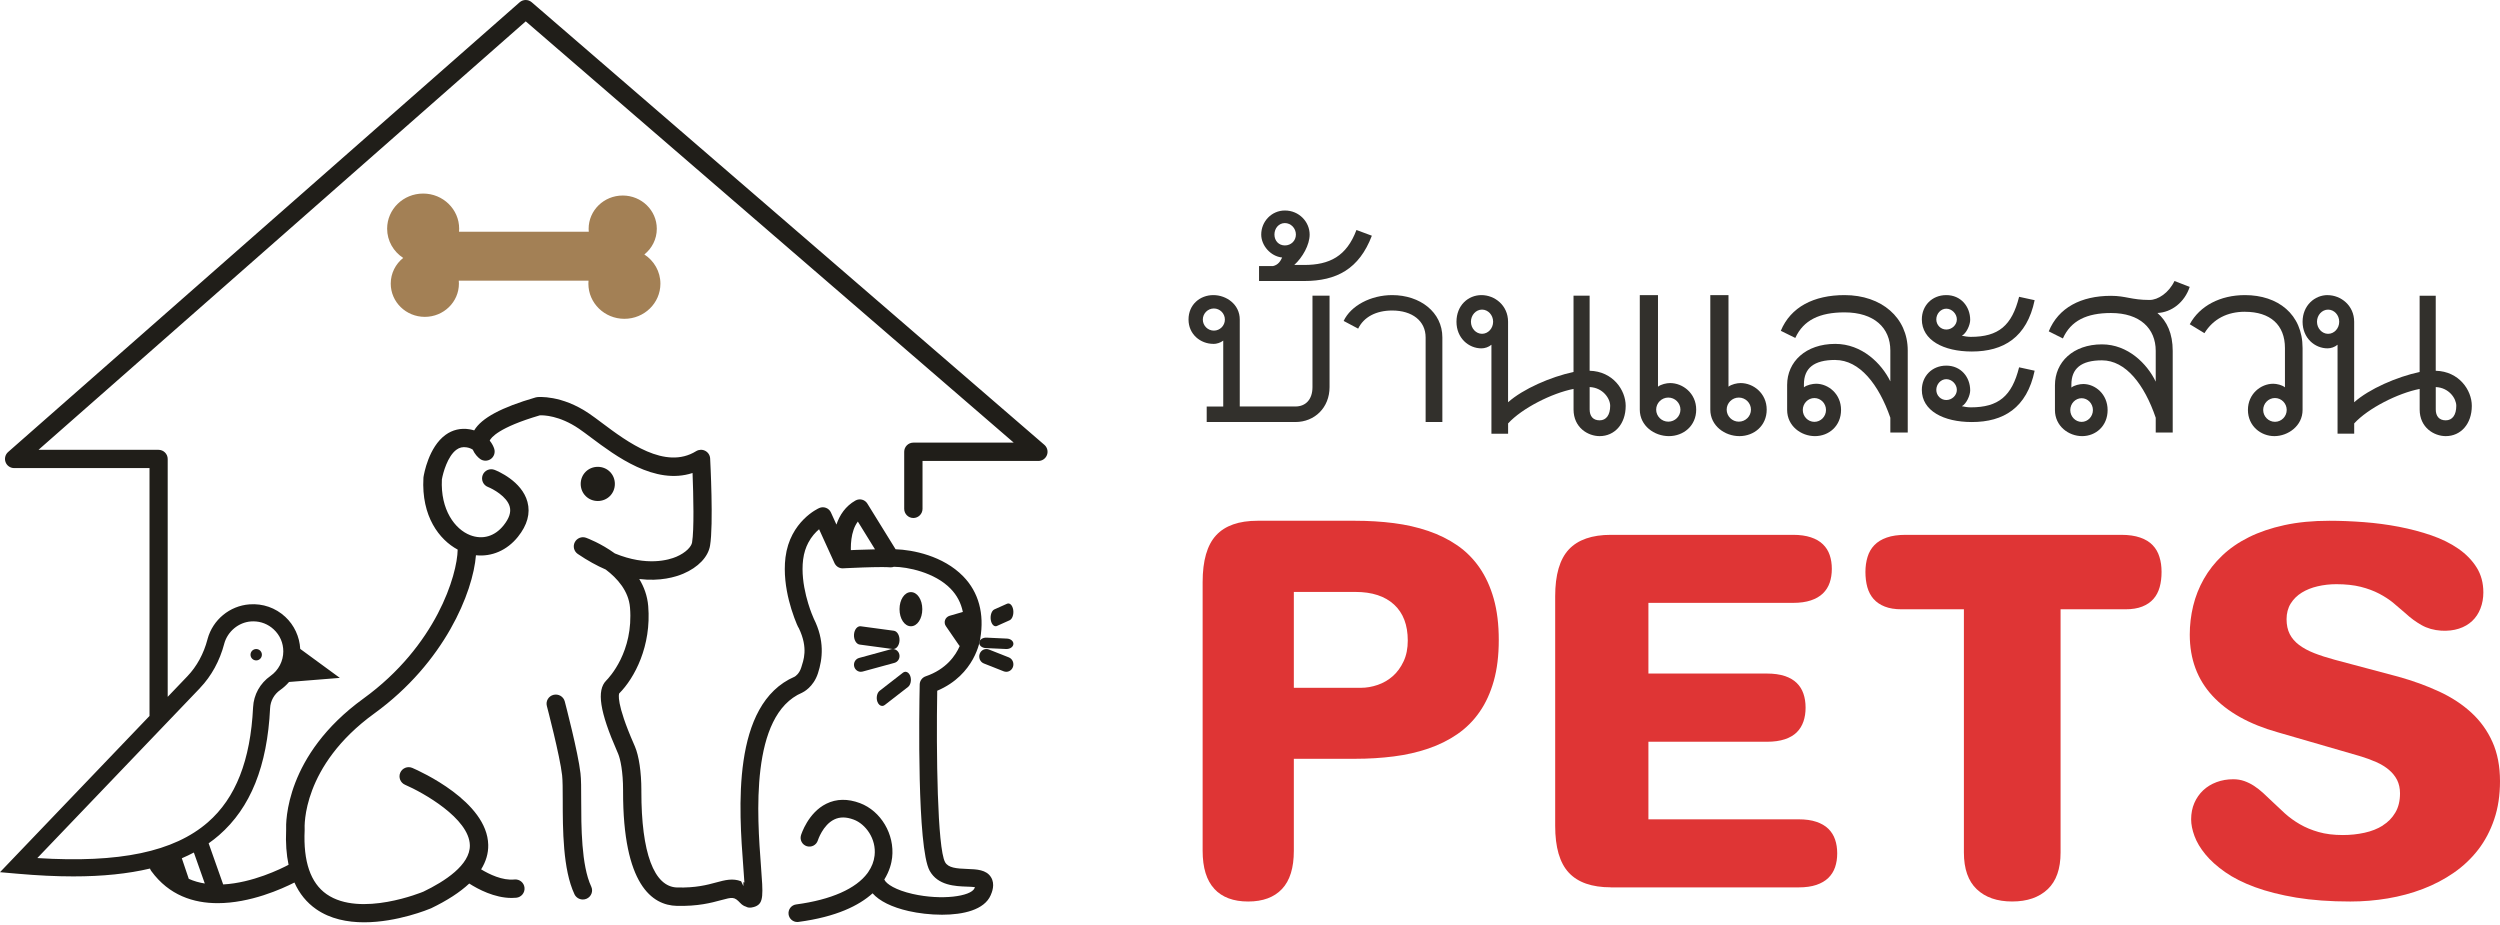 <svg width="200" height="74" viewBox="0 0 200 74" fill="none" xmlns="http://www.w3.org/2000/svg">
<path d="M49.952 25.505C51.542 25.505 52.833 24.248 52.833 22.695C52.833 21.719 52.322 20.859 51.548 20.357C52.157 19.87 52.544 19.13 52.544 18.302C52.544 16.832 51.324 15.642 49.818 15.642C48.311 15.642 47.091 16.832 47.091 18.302C47.091 18.381 47.095 18.459 47.102 18.538H36.721C36.728 18.459 36.733 18.377 36.733 18.296C36.733 16.745 35.444 15.485 33.852 15.485C32.259 15.485 30.971 16.742 30.971 18.296C30.971 19.272 31.481 20.13 32.255 20.634C31.646 21.121 31.259 21.861 31.259 22.689C31.259 24.158 32.479 25.349 33.986 25.349C35.492 25.349 36.713 24.158 36.713 22.689C36.713 22.609 36.708 22.532 36.702 22.453H47.082C47.075 22.532 47.071 22.614 47.071 22.695C47.071 24.246 48.359 25.505 49.952 25.505Z" fill="#A38055"/>
<path d="M46.496 64.008C46.496 63.088 46.496 62.36 46.438 61.86C46.249 60.188 45.223 56.276 45.18 56.11C45.077 55.721 44.673 55.488 44.278 55.588C43.883 55.69 43.645 56.088 43.748 56.477C43.759 56.517 44.792 60.454 44.969 62.022C45.017 62.442 45.017 63.17 45.019 64.01C45.021 66.352 45.026 69.559 45.957 71.539C46.083 71.804 46.35 71.961 46.629 71.961C46.732 71.961 46.84 71.939 46.939 71.893C47.309 71.722 47.471 71.289 47.298 70.924C46.501 69.234 46.498 66.089 46.496 64.006V64.008Z" fill="#201E19"/>
<path d="M47.823 40.08C48.588 40.08 49.189 39.48 49.189 38.714C49.189 37.947 48.588 37.347 47.823 37.347C47.058 37.347 46.456 37.947 46.456 38.714C46.456 39.48 47.058 40.08 47.823 40.08Z" fill="#201E19"/>
<path d="M0 69.775L1.426 69.9C3.014 70.04 4.494 70.112 5.866 70.112C8.205 70.112 10.235 69.902 11.999 69.484C12.024 69.555 12.057 69.624 12.104 69.686C13.527 71.634 15.49 72.253 17.413 72.253C20.022 72.253 22.555 71.111 23.555 70.601C23.954 71.491 24.533 72.206 25.293 72.733C26.42 73.519 27.792 73.784 29.131 73.784C31.789 73.784 34.306 72.74 34.485 72.664C35.775 72.043 36.793 71.38 37.539 70.683C38.25 71.138 39.564 71.836 40.928 71.836C41.052 71.836 41.179 71.83 41.304 71.819C41.707 71.779 42.001 71.418 41.961 71.015C41.921 70.612 41.562 70.319 41.157 70.359C40.19 70.459 39.13 69.936 38.49 69.548C38.88 68.918 39.074 68.264 39.058 67.588C38.987 64.12 33.6 61.698 32.985 61.433C32.613 61.273 32.181 61.444 32.021 61.816C31.86 62.188 32.032 62.62 32.402 62.78C33.83 63.396 37.544 65.471 37.588 67.621C37.619 69.195 35.57 70.517 33.874 71.331C33.825 71.353 28.835 73.421 26.128 71.534C24.845 70.639 24.255 68.918 24.372 66.419C24.372 66.392 24.372 66.363 24.372 66.337C24.361 66.132 24.141 61.282 29.944 57.078C35.574 52.996 37.844 47.371 38.076 44.42C39.335 44.553 40.562 44.032 41.433 42.946C42.186 42.007 42.443 41.068 42.197 40.153C41.75 38.484 39.789 37.676 39.566 37.589C39.188 37.442 38.762 37.629 38.615 38.005C38.468 38.384 38.655 38.809 39.032 38.956C39.415 39.105 40.558 39.715 40.778 40.534C40.899 40.979 40.736 41.468 40.286 42.032C39.584 42.908 38.611 43.196 37.619 42.815C36.398 42.348 35.227 40.787 35.351 38.352C35.44 37.834 35.804 36.492 36.521 35.973C36.764 35.797 37.02 35.739 37.33 35.788C37.541 35.822 37.702 35.893 37.82 35.971C37.974 36.323 38.225 36.585 38.412 36.719C38.666 36.901 39.009 36.901 39.266 36.719C39.52 36.536 39.631 36.214 39.542 35.913C39.486 35.728 39.37 35.486 39.176 35.248C39.281 35.018 39.878 34.199 43.189 33.227C43.465 33.213 44.746 33.229 46.315 34.297C46.597 34.491 46.936 34.742 47.295 35.012C49.253 36.478 52.388 38.829 55.404 37.84C55.473 39.623 55.538 42.39 55.364 43.407C55.31 43.719 54.892 44.206 54.099 44.544C53.531 44.785 51.764 45.335 49.188 44.275C48.057 43.456 46.978 43.055 46.887 43.022C46.542 42.895 46.152 43.049 45.983 43.378C45.813 43.708 45.918 44.11 46.223 44.317C47.01 44.852 47.756 45.259 48.46 45.564C49.385 46.263 50.291 47.275 50.4 48.602C50.694 52.139 48.727 54.213 48.502 54.44C47.714 55.228 47.974 56.928 49.378 60.129L49.447 60.289C49.632 60.719 49.846 61.74 49.846 63.209V63.307C49.834 70.79 52.176 72.42 54.139 72.469C55.841 72.511 56.908 72.224 57.688 72.012C58.601 71.765 58.741 71.727 59.218 72.237C59.374 72.404 59.532 72.489 59.677 72.531C59.938 72.698 60.334 72.56 60.45 72.511C61.101 72.235 61.052 71.598 60.876 69.268C60.582 65.353 59.967 57.207 64.173 55.413C64.264 55.37 65.073 54.97 65.434 53.868C65.815 52.702 65.975 51.233 65.106 49.499C65.051 49.374 64.85 48.918 64.656 48.275C64.427 47.525 64.204 46.521 64.204 45.526C64.204 45.27 64.217 45.016 64.249 44.767C64.318 44.222 64.471 43.781 64.663 43.416C64.919 42.929 65.244 42.579 65.527 42.339L66.762 45.052C66.773 45.076 66.786 45.096 66.799 45.119C66.804 45.128 66.808 45.134 66.813 45.143C66.835 45.177 66.86 45.21 66.889 45.239C66.897 45.248 66.906 45.257 66.915 45.266C66.935 45.286 66.958 45.303 66.98 45.321C66.991 45.33 67.004 45.339 67.016 45.348C67.04 45.364 67.065 45.377 67.089 45.39C67.1 45.397 67.111 45.404 67.125 45.408C67.16 45.424 67.198 45.437 67.238 45.446C67.249 45.448 67.261 45.45 67.269 45.453C67.301 45.459 67.332 45.464 67.363 45.466C67.376 45.466 67.392 45.466 67.405 45.466C67.419 45.466 67.432 45.466 67.443 45.466C67.443 45.466 67.561 45.459 67.757 45.45C68.348 45.421 69.651 45.366 70.533 45.366C70.825 45.366 71.075 45.372 71.204 45.386C71.311 45.395 71.415 45.379 71.514 45.343C72.585 45.352 74.764 45.78 76.045 47.093C76.553 47.614 76.88 48.235 77.028 48.956L75.967 49.263C75.8 49.312 75.666 49.439 75.606 49.601C75.548 49.766 75.57 49.949 75.671 50.091L76.711 51.605C76.731 51.633 76.753 51.658 76.778 51.682C76.45 52.437 75.704 53.541 74.053 54.106C73.773 54.202 73.583 54.462 73.576 54.758C73.532 56.924 73.36 67.819 74.37 69.655C75.027 70.848 76.424 70.897 77.348 70.93C77.544 70.937 77.812 70.946 77.994 70.971C77.985 70.997 77.972 71.026 77.959 71.062C77.676 71.71 75.337 72.043 73.006 71.514C71.672 71.209 70.894 70.724 70.745 70.361C71.171 69.675 71.322 69.039 71.371 68.607C71.583 66.751 70.475 64.879 68.796 64.249C67.82 63.884 66.915 63.899 66.107 64.298C64.645 65.017 64.102 66.746 64.079 66.82C63.966 67.191 64.175 67.583 64.545 67.697C64.917 67.812 65.311 67.603 65.427 67.234C65.432 67.22 65.821 66.005 66.735 65.56C67.185 65.34 67.697 65.344 68.299 65.569C69.239 65.92 70.121 67.093 69.967 68.447C69.914 68.914 69.742 69.35 69.468 69.749C69.444 69.78 69.422 69.813 69.402 69.847C68.479 71.095 66.494 71.981 63.692 72.355C63.306 72.406 63.034 72.76 63.086 73.147C63.132 73.501 63.435 73.76 63.785 73.76C63.816 73.76 63.848 73.759 63.879 73.753C66.913 73.35 68.724 72.442 69.807 71.465C70.355 72.084 71.342 72.578 72.694 72.885C73.454 73.058 74.412 73.178 75.363 73.178C77.063 73.178 78.743 72.791 79.253 71.621C79.349 71.402 79.636 70.739 79.275 70.169C78.897 69.571 78.135 69.544 77.397 69.517C76.506 69.486 75.858 69.428 75.606 68.972C74.987 67.846 74.893 60.165 74.978 55.259C78.012 53.973 78.406 51.197 78.418 51.102C78.763 49.1 78.291 47.373 77.056 46.107C75.441 44.453 73.004 43.984 71.647 43.941L69.388 40.287C69.188 39.962 68.769 39.855 68.437 40.042C68.04 40.264 67.72 40.56 67.475 40.883C67.216 41.226 67.038 41.598 66.915 41.967L66.474 40.997C66.314 40.645 65.897 40.485 65.543 40.641C65.49 40.665 64.921 40.919 64.302 41.538C63.992 41.847 63.672 42.248 63.404 42.755C63.137 43.262 62.928 43.874 62.838 44.589C62.798 44.903 62.783 45.217 62.783 45.524C62.783 46.743 63.048 47.883 63.308 48.727C63.471 49.256 63.636 49.67 63.736 49.908H63.732C63.747 49.937 63.758 49.964 63.772 49.989C63.81 50.078 63.836 50.133 63.839 50.14C63.859 50.182 63.881 50.22 63.908 50.256C64.683 51.876 64.266 52.849 64.104 53.387C63.95 53.897 63.629 54.102 63.574 54.133C58.483 56.332 59.122 64.812 59.465 69.37C59.497 69.782 59.53 70.221 59.552 70.599C59.526 70.588 59.499 70.581 59.47 70.572V70.886L59.292 70.505C58.623 70.238 57.995 70.407 57.302 70.594C56.572 70.793 55.66 71.037 54.172 70.999C52.319 70.953 51.303 68.222 51.309 63.307V63.207C51.309 61.774 51.115 60.465 50.79 59.711L50.717 59.541C49.253 56.205 49.52 55.52 49.534 55.477C50.772 54.24 52.123 51.667 51.857 48.482C51.788 47.665 51.521 46.946 51.14 46.321C52.82 46.525 54.041 46.16 54.664 45.895C55.852 45.39 56.652 44.553 56.803 43.654C57.088 41.974 56.823 36.895 56.812 36.679C56.799 36.418 56.649 36.187 56.418 36.067C56.188 35.946 55.912 35.958 55.691 36.093C53.221 37.625 50.18 35.348 48.166 33.839C47.794 33.56 47.442 33.296 47.132 33.086C44.915 31.577 43.046 31.762 42.968 31.771C42.926 31.775 42.884 31.784 42.843 31.796C40.114 32.59 38.524 33.44 37.936 34.431C37.815 34.395 37.688 34.364 37.552 34.342C36.862 34.23 36.2 34.384 35.643 34.789C34.289 35.773 33.919 37.921 33.881 38.161C33.877 38.185 33.874 38.208 33.874 38.232C33.698 41.319 35.153 43.184 36.614 43.968C36.583 45.987 34.912 51.656 29.067 55.891C22.813 60.425 22.864 65.787 22.891 66.388C22.844 67.425 22.911 68.358 23.085 69.183C22.481 69.504 20.204 70.628 17.854 70.755L16.691 67.465C16.981 67.26 17.259 67.047 17.522 66.817C20.046 64.618 21.383 61.291 21.608 56.65C21.637 56.069 21.931 55.54 22.419 55.199C22.682 55.014 22.918 54.798 23.123 54.558L27.186 54.231L24.018 51.912C23.965 50.939 23.539 50.011 22.82 49.345C22.04 48.624 21.024 48.268 19.961 48.348C18.375 48.466 17.027 49.579 16.606 51.117L16.597 51.155C16.297 52.297 15.744 53.312 15 54.091L13.416 55.747V36.719C13.416 36.314 13.086 35.986 12.683 35.986H3.079L42.059 1.708L81.098 35.41H73.069C72.663 35.41 72.336 35.739 72.336 36.142V40.707C72.336 41.112 72.665 41.44 73.069 41.44C73.472 41.44 73.802 41.11 73.802 40.707V36.877H83.069C83.377 36.877 83.651 36.685 83.758 36.398C83.865 36.111 83.782 35.788 83.551 35.588L42.536 0.179C42.258 -0.061 41.846 -0.059 41.571 0.183L0.648 36.162C0.419 36.365 0.339 36.685 0.446 36.972C0.553 37.26 0.827 37.447 1.132 37.447H11.961V57.276L0 69.775ZM68.288 42.374C68.372 42.136 68.484 41.918 68.622 41.733C68.622 41.731 68.626 41.729 68.629 41.727L70.001 43.948C69.502 43.957 68.963 43.975 68.501 43.992C68.346 43.999 68.201 44.006 68.069 44.01C68.069 43.957 68.067 43.901 68.067 43.846C68.067 43.407 68.118 42.853 68.288 42.377V42.374ZM14.548 68.66C14.88 68.518 15.2 68.364 15.508 68.202L16.384 70.681C15.942 70.61 15.512 70.492 15.102 70.307L14.546 68.662L14.548 68.66ZM16.005 55.034C16.912 54.086 17.58 52.864 17.939 51.5V51.493C18.208 50.514 19.084 49.788 20.075 49.715C20.137 49.71 20.2 49.708 20.262 49.708C20.873 49.708 21.445 49.931 21.895 50.349C22.392 50.81 22.664 51.433 22.664 52.11C22.664 52.889 22.281 53.623 21.641 54.073C20.803 54.66 20.296 55.575 20.247 56.584C20.039 60.832 18.859 63.842 16.631 65.782C13.922 68.142 9.564 69.061 2.985 68.645L16.005 55.039V55.034Z" fill="#201E19"/>
<path d="M20.496 52.833C20.747 52.833 20.951 52.629 20.951 52.377C20.951 52.125 20.747 51.922 20.496 51.922C20.245 51.922 20.041 52.127 20.041 52.377C20.041 52.628 20.245 52.833 20.496 52.833Z" fill="#201E19"/>
<path d="M73.784 48.735C73.784 47.969 73.384 47.369 72.873 47.369C72.361 47.369 71.962 47.969 71.962 48.735C71.962 49.501 72.363 50.101 72.873 50.101C73.382 50.101 73.784 49.501 73.784 48.735Z" fill="#201E19"/>
<path d="M71.945 52.34C71.867 52.038 71.565 51.861 71.271 51.941L68.727 52.636C68.432 52.717 68.258 53.025 68.337 53.326C68.402 53.578 68.625 53.744 68.868 53.744C68.914 53.744 68.963 53.737 69.009 53.725L71.554 53.03C71.848 52.949 72.022 52.641 71.943 52.34H71.945Z" fill="#201E19"/>
<path d="M70.576 56.476C70.643 56.476 70.713 56.452 70.777 56.403L72.64 54.958C72.852 54.793 72.934 54.405 72.823 54.088C72.711 53.774 72.448 53.652 72.235 53.817L70.373 55.262C70.16 55.427 70.078 55.815 70.189 56.132C70.268 56.351 70.418 56.476 70.576 56.476Z" fill="#201E19"/>
<path d="M68.865 50.103C68.586 50.066 68.346 50.363 68.32 50.768C68.295 51.173 68.498 51.529 68.774 51.566L71.415 51.922H71.462C71.717 51.922 71.937 51.637 71.96 51.257C71.985 50.852 71.783 50.496 71.506 50.459L68.865 50.103Z" fill="#201E19"/>
<path d="M79.652 50.099C79.686 50.099 79.722 50.093 79.756 50.076L80.77 49.621C80.986 49.524 81.113 49.15 81.057 48.785C80.999 48.42 80.78 48.204 80.563 48.299L79.549 48.753C79.333 48.851 79.206 49.225 79.262 49.59C79.309 49.895 79.472 50.099 79.652 50.099Z" fill="#201E19"/>
<path d="M78.376 52.307C78.265 52.617 78.412 52.962 78.708 53.077L80.298 53.706C80.366 53.731 80.433 53.744 80.501 53.744C80.732 53.744 80.948 53.598 81.035 53.359C81.145 53.05 80.999 52.705 80.703 52.589L79.112 51.96C78.819 51.845 78.486 51.998 78.376 52.307Z" fill="#201E19"/>
<path d="M78.854 51.846L80.487 51.921H80.522C80.811 51.921 81.052 51.75 81.071 51.529C81.089 51.298 80.858 51.099 80.554 51.087L78.921 51.011C78.615 50.998 78.356 51.173 78.34 51.404C78.321 51.634 78.553 51.833 78.856 51.847L78.854 51.846Z" fill="#201E19"/>
<path d="M128.874 70.991H143.891C144.444 70.991 144.916 70.924 145.306 70.793C145.697 70.662 146.017 70.475 146.264 70.236C146.51 69.996 146.692 69.709 146.806 69.377C146.92 69.043 146.977 68.676 146.977 68.27C146.977 67.863 146.92 67.496 146.806 67.162C146.692 66.827 146.51 66.541 146.264 66.3C146.017 66.059 145.697 65.875 145.306 65.744C144.916 65.612 144.444 65.546 143.891 65.546H131.873V59.34H141.361C141.914 59.34 142.386 59.273 142.782 59.142C143.178 59.011 143.495 58.824 143.739 58.586C143.983 58.345 144.159 58.056 144.276 57.719C144.393 57.381 144.447 57.01 144.447 56.605C144.447 56.201 144.39 55.832 144.276 55.498C144.162 55.163 143.983 54.877 143.739 54.639C143.495 54.398 143.178 54.213 142.782 54.082C142.386 53.951 141.911 53.884 141.361 53.884H131.873V48.23H143.446C143.999 48.23 144.471 48.163 144.867 48.032C145.263 47.901 145.583 47.713 145.832 47.475C146.079 47.234 146.261 46.948 146.375 46.616C146.489 46.282 146.546 45.915 146.546 45.508C146.546 45.102 146.489 44.735 146.375 44.401C146.261 44.066 146.079 43.78 145.832 43.542C145.586 43.301 145.263 43.116 144.867 42.985C144.471 42.854 143.997 42.787 143.446 42.787H128.871C127.356 42.787 126.236 43.178 125.506 43.956C124.777 44.738 124.414 45.987 124.414 47.705V66.065C124.414 67.785 124.777 69.035 125.506 69.816C126.236 70.598 127.356 70.986 128.871 70.986L128.874 70.991Z" fill="#DF3535"/>
<path d="M158.142 71.139C158.827 71.792 159.771 72.119 160.974 72.119C162.176 72.119 163.123 71.792 163.813 71.139C164.504 70.487 164.846 69.507 164.846 68.203V48.743H170.038C170.567 48.743 171.013 48.671 171.38 48.525C171.748 48.379 172.045 48.178 172.274 47.917C172.505 47.656 172.669 47.342 172.772 46.976C172.875 46.61 172.925 46.203 172.925 45.757C172.925 45.311 172.87 44.92 172.755 44.554C172.644 44.188 172.463 43.871 172.212 43.613C171.962 43.351 171.631 43.148 171.216 43.005C170.801 42.861 170.294 42.787 169.699 42.787H152.463C151.856 42.787 151.35 42.859 150.938 43.005C150.526 43.15 150.197 43.351 149.947 43.613C149.696 43.874 149.515 44.188 149.404 44.554C149.292 44.923 149.234 45.322 149.234 45.757C149.234 46.191 149.284 46.607 149.387 46.976C149.49 47.342 149.657 47.658 149.885 47.917C150.116 48.178 150.414 48.382 150.782 48.525C151.149 48.671 151.595 48.743 152.124 48.743H157.112V68.203C157.112 69.507 157.455 70.487 158.14 71.139H158.142Z" fill="#DF3535"/>
<path d="M190.62 66.045C190.2 66.308 189.715 66.499 189.161 66.62C188.607 66.742 188.031 66.803 187.431 66.803C186.693 66.803 186.046 66.723 185.486 66.562C184.927 66.402 184.427 66.194 183.981 65.934C183.538 65.677 183.135 65.386 182.777 65.06C182.419 64.733 182.073 64.41 181.743 64.091C181.505 63.859 181.269 63.638 181.039 63.427C180.809 63.22 180.573 63.035 180.329 62.874C180.085 62.714 179.826 62.586 179.551 62.487C179.276 62.39 178.98 62.34 178.662 62.34C178.182 62.34 177.736 62.417 177.322 62.572C176.907 62.727 176.552 62.946 176.251 63.228C175.953 63.511 175.717 63.848 175.547 64.241C175.377 64.634 175.291 65.071 175.291 65.547C175.291 65.956 175.382 66.402 175.561 66.889C175.74 67.376 176.03 67.86 176.43 68.347C176.828 68.834 177.353 69.304 178.001 69.761C178.648 70.217 179.446 70.621 180.394 70.97C181.343 71.319 182.445 71.598 183.703 71.808C184.961 72.016 186.401 72.121 188.028 72.121C189.044 72.121 190.044 72.038 191.029 71.872C192.012 71.706 192.946 71.454 193.835 71.114C194.724 70.773 195.545 70.345 196.297 69.824C197.05 69.304 197.7 68.69 198.251 67.979C198.799 67.271 199.228 66.457 199.537 65.544C199.847 64.631 200 63.616 200 62.498C200 61.303 199.798 60.254 199.395 59.355C198.992 58.455 198.43 57.675 197.711 57.014C196.993 56.353 196.138 55.791 195.144 55.329C194.15 54.867 193.063 54.471 191.876 54.139L186.787 52.783C186.168 52.617 185.62 52.44 185.14 52.252C184.66 52.064 184.257 51.843 183.927 51.596C183.598 51.347 183.348 51.06 183.18 50.728C183.01 50.398 182.925 49.997 182.925 49.532C182.925 49.068 183.035 48.641 183.254 48.287C183.473 47.933 183.768 47.643 184.137 47.413C184.506 47.186 184.93 47.014 185.409 46.904C185.889 46.793 186.386 46.735 186.906 46.735C187.653 46.735 188.306 46.807 188.86 46.945C189.414 47.086 189.905 47.269 190.334 47.493C190.762 47.717 191.143 47.966 191.478 48.243C191.813 48.52 192.134 48.794 192.444 49.068C192.841 49.438 193.27 49.751 193.724 50.008C194.179 50.266 194.704 50.415 195.303 50.454C195.823 50.481 196.291 50.429 196.709 50.293C197.129 50.158 197.481 49.953 197.771 49.682C198.061 49.411 198.282 49.076 198.435 48.683C198.589 48.29 198.668 47.858 198.668 47.394C198.668 46.635 198.489 45.969 198.129 45.396C197.771 44.823 197.28 44.322 196.663 43.894C196.044 43.465 195.326 43.111 194.508 42.828C193.69 42.546 192.824 42.319 191.912 42.142C191.001 41.968 190.067 41.843 189.115 41.771C188.161 41.699 187.241 41.661 186.355 41.661C185.029 41.661 183.828 41.777 182.757 42.009C181.684 42.242 180.735 42.565 179.906 42.978C179.077 43.39 178.367 43.882 177.773 44.45C177.18 45.017 176.691 45.639 176.308 46.315C175.925 46.99 175.641 47.706 175.456 48.464C175.272 49.222 175.181 49.992 175.181 50.769C175.181 52.722 175.786 54.352 176.992 55.661C178.199 56.97 179.946 57.944 182.229 58.586L188.769 60.481C189.257 60.627 189.7 60.788 190.092 60.962C190.487 61.136 190.825 61.344 191.109 61.582C191.393 61.82 191.611 62.094 191.768 62.398C191.921 62.705 192.001 63.062 192.001 63.469C192.001 64.072 191.876 64.584 191.626 65.007C191.376 65.431 191.041 65.774 190.623 66.034L190.62 66.045Z" fill="#DF3535"/>
<path d="M115.389 33.762V26.994C115.389 24.973 113.605 23.608 111.373 23.608C109.677 23.608 108.071 24.443 107.492 25.675L108.653 26.291C109.098 25.368 110.079 24.841 111.373 24.841C112.98 24.841 114.05 25.675 114.05 26.994V33.762H115.389Z" fill="#32302C"/>
<path d="M136.824 23.608V32.768C136.824 34.069 137.988 34.89 139.153 34.89C140.317 34.89 141.336 34.069 141.336 32.768C141.336 31.466 140.27 30.645 139.251 30.645C138.96 30.645 138.523 30.743 138.279 30.935V23.608H136.824ZM139.105 31.805C139.64 31.805 140.077 32.239 140.077 32.771C140.077 33.302 139.64 33.733 139.105 33.733C138.571 33.733 138.134 33.299 138.134 32.771C138.134 32.242 138.571 31.805 139.105 31.805Z" fill="#32302C"/>
<path d="M157.615 31.234C157.615 30.151 156.861 29.25 155.704 29.25C154.547 29.25 153.747 30.107 153.747 31.19C153.747 32.859 155.481 33.763 157.748 33.763C160.282 33.763 162.149 32.635 162.772 29.656L161.528 29.385C160.951 31.687 159.885 32.588 157.661 32.588C157.438 32.588 157.127 32.544 156.948 32.497C157.304 32.317 157.615 31.64 157.615 31.234ZM155.704 32.002C155.26 32.002 154.904 31.64 154.904 31.19C154.904 30.739 155.26 30.333 155.704 30.333C156.148 30.333 156.548 30.739 156.548 31.19C156.548 31.64 156.148 32.002 155.704 32.002Z" fill="#32302C"/>
<path d="M157.615 25.595C157.615 24.512 156.861 23.608 155.704 23.608C154.547 23.608 153.747 24.465 153.747 25.548C153.747 27.217 155.481 28.121 157.748 28.121C160.282 28.121 162.149 26.994 162.772 24.015L161.528 23.744C160.951 26.046 159.885 26.949 157.661 26.949C157.438 26.949 157.127 26.902 156.948 26.858C157.304 26.678 157.615 26.002 157.615 25.595ZM155.704 26.363C155.26 26.363 154.904 26.002 154.904 25.551C154.904 25.101 155.26 24.694 155.704 24.694C156.148 24.694 156.548 25.101 156.548 25.551C156.548 26.002 156.148 26.363 155.704 26.363Z" fill="#32302C"/>
<path d="M131.183 23.608V32.768C131.183 34.069 132.348 34.89 133.512 34.89C134.677 34.89 135.696 34.069 135.696 32.768C135.696 31.466 134.626 30.645 133.61 30.645C133.319 30.645 132.882 30.743 132.639 30.935V23.608H131.183ZM133.465 31.805C133.999 31.805 134.436 32.239 134.436 32.771C134.436 33.302 133.999 33.733 133.465 33.733C132.93 33.733 132.493 33.299 132.493 32.771C132.493 32.242 132.93 31.805 133.465 31.805Z" fill="#32302C"/>
<path d="M179.598 24.943C181.619 24.943 182.796 25.989 182.796 27.845V30.986C182.56 30.796 182.137 30.7 181.855 30.7C180.867 30.7 179.834 31.51 179.834 32.795C179.834 34.08 180.867 34.89 181.95 34.89C183.032 34.89 184.206 34.08 184.206 32.795V27.845C184.206 25.132 182.232 23.608 179.598 23.608C177.624 23.608 175.978 24.465 175.181 25.939L176.355 26.653C177.06 25.511 178.188 24.94 179.598 24.94V24.943ZM181.996 33.745C181.48 33.745 181.055 33.317 181.055 32.795C181.055 32.273 181.478 31.842 181.996 31.842C182.514 31.842 182.937 32.271 182.937 32.795C182.937 33.319 182.514 33.745 181.996 33.745Z" fill="#32302C"/>
<path d="M186.205 23.608C185.183 23.608 184.207 24.432 184.207 25.74C184.207 27.047 185.183 27.868 186.205 27.868C186.471 27.868 186.781 27.77 187.004 27.577V34.694H188.336V33.873C189.444 32.661 191.842 31.452 193.573 31.114V32.759C193.573 34.211 194.728 34.89 195.66 34.89C196.859 34.89 197.745 33.921 197.745 32.468C197.745 31.209 196.723 29.709 194.859 29.661V23.659H193.57V29.759C191.749 30.147 189.531 31.114 188.333 32.181V25.743C188.333 24.435 187.267 23.611 186.202 23.611L186.205 23.608ZM186.248 26.706C185.762 26.706 185.359 26.27 185.359 25.74C185.359 25.209 185.759 24.77 186.248 24.77C186.737 24.77 187.137 25.206 187.137 25.74C187.137 26.273 186.737 26.706 186.248 26.706ZM194.861 30.965C195.927 31.013 196.503 31.884 196.503 32.465C196.503 33.191 196.193 33.627 195.66 33.627C195.128 33.627 194.861 33.289 194.861 32.756V30.965Z" fill="#32302C"/>
<path d="M101.823 21.287H100.723V22.481H104.332C106.931 22.481 108.734 21.517 109.748 18.857L108.516 18.399C107.723 20.509 106.359 21.197 104.332 21.197H103.54C104.2 20.601 104.772 19.593 104.772 18.767C104.772 17.758 103.936 16.84 102.79 16.84C101.734 16.84 100.898 17.711 100.898 18.767C100.898 19.638 101.647 20.511 102.572 20.601C102.44 20.877 102.265 21.197 101.823 21.29V21.287ZM101.955 18.764C101.955 18.259 102.308 17.846 102.79 17.846C103.273 17.846 103.672 18.259 103.672 18.764C103.672 19.27 103.275 19.635 102.79 19.635C102.305 19.635 101.955 19.267 101.955 18.764Z" fill="#32302C"/>
<path d="M97.065 27.514C97.33 27.514 97.637 27.424 97.859 27.248V32.522H96.536V33.762H103.63C105.174 33.762 106.364 32.608 106.364 30.969V23.654H104.998V30.969C104.998 31.943 104.469 32.519 103.63 32.519H99.181V25.56C99.181 24.363 98.123 23.608 97.065 23.608C96.007 23.608 95.082 24.363 95.082 25.56C95.082 26.757 96.051 27.509 97.065 27.509V27.514ZM97.109 24.678C97.594 24.678 97.991 25.077 97.991 25.565C97.991 26.054 97.594 26.45 97.109 26.45C96.623 26.45 96.226 26.051 96.226 25.565C96.226 25.079 96.623 24.678 97.109 24.678Z" fill="#32302C"/>
<path d="M120.648 34.694V33.873C121.757 32.66 124.153 31.451 125.884 31.113V32.758C125.884 34.211 127.039 34.89 127.971 34.89C129.17 34.89 130.055 33.92 130.055 32.468C130.055 31.207 129.034 29.707 127.17 29.66V23.656H125.882V29.758C124.061 30.146 121.844 31.113 120.645 32.18V25.74C120.645 24.433 119.58 23.608 118.515 23.608C117.45 23.608 116.518 24.433 116.518 25.74C116.518 27.048 117.493 27.869 118.515 27.869C118.781 27.869 119.091 27.771 119.314 27.578V34.697H120.645L120.648 34.694ZM127.172 30.964C128.238 31.012 128.814 31.884 128.814 32.465C128.814 33.191 128.504 33.627 127.971 33.627C127.439 33.627 127.172 33.289 127.172 32.755V30.964ZM118.561 26.704C118.075 26.704 117.675 26.268 117.675 25.737C117.675 25.206 118.075 24.768 118.561 24.768C119.047 24.768 119.45 25.203 119.45 25.737C119.45 26.271 119.05 26.704 118.561 26.704Z" fill="#32302C"/>
<path d="M146.821 28.799C148.769 28.799 150.299 30.749 151.227 33.415V34.604H152.619V28.035C152.619 25.418 150.532 23.608 147.565 23.608C145.106 23.608 143.252 24.561 142.465 26.465L143.624 27.036C144.274 25.608 145.572 24.99 147.565 24.99C149.93 24.99 151.227 26.228 151.227 28.035V30.51C150.532 29.082 148.956 27.511 146.821 27.511C144.456 27.511 142.971 28.939 142.971 30.795V32.794C142.971 34.08 144.084 34.89 145.197 34.89C146.31 34.89 147.284 34.08 147.284 32.794C147.284 31.509 146.262 30.699 145.288 30.699C145.009 30.699 144.547 30.795 144.314 30.985V30.746C144.314 29.46 145.103 28.796 146.818 28.796L146.821 28.799ZM145.151 31.844C145.662 31.844 146.08 32.273 146.08 32.797C146.08 33.322 145.662 33.748 145.151 33.748C144.64 33.748 144.223 33.319 144.223 32.797C144.223 32.276 144.64 31.844 145.151 31.844Z" fill="#32302C"/>
<path d="M175.181 22.953L173.958 22.48C173.506 23.429 172.644 23.997 171.965 23.997C170.514 23.997 170.062 23.666 168.883 23.666C166.482 23.666 164.671 24.614 163.9 26.508L165.031 27.076C165.666 25.655 166.934 25.041 168.881 25.041C171.191 25.041 172.458 26.273 172.458 28.071V30.532C171.779 29.112 170.24 27.549 168.157 27.549C165.847 27.549 164.396 28.97 164.396 30.816V32.806C164.396 34.084 165.483 34.89 166.571 34.89C167.658 34.89 168.609 34.084 168.609 32.806C168.609 31.527 167.613 30.721 166.662 30.721C166.39 30.721 165.938 30.816 165.711 31.005V30.767C165.711 29.488 166.482 28.827 168.157 28.827C170.059 28.827 171.554 30.767 172.458 33.42V34.603H173.817V28.068C173.817 26.696 173.365 25.699 172.594 25.038C173.726 24.991 174.768 24.185 175.176 22.953H175.181ZM166.529 31.857C167.025 31.857 167.433 32.284 167.433 32.806C167.433 33.327 167.025 33.751 166.529 33.751C166.033 33.751 165.622 33.325 165.622 32.806C165.622 32.286 166.03 31.857 166.529 31.857Z" fill="#32302C"/>
<path d="M97.147 71.112C97.771 71.784 98.672 72.121 99.852 72.121C101.033 72.121 101.937 71.784 102.566 71.112C103.195 70.44 103.507 69.425 103.507 68.07V60.703H108.41C109.486 60.703 110.516 60.64 111.5 60.514C112.482 60.389 113.402 60.18 114.257 59.888C115.112 59.597 115.887 59.214 116.581 58.736C117.275 58.259 117.869 57.67 118.358 56.967C118.851 56.263 119.23 55.437 119.499 54.488C119.768 53.539 119.902 52.441 119.902 51.197C119.902 49.954 119.768 48.853 119.499 47.898C119.23 46.944 118.848 46.115 118.358 45.406C117.866 44.697 117.275 44.105 116.581 43.627C115.887 43.15 115.112 42.767 114.257 42.475C113.402 42.184 112.482 41.975 111.5 41.849C110.519 41.724 109.489 41.661 108.41 41.661H100.603C99.11 41.661 98.005 42.049 97.287 42.827C96.569 43.605 96.211 44.854 96.211 46.569V68.064C96.211 69.419 96.523 70.434 97.147 71.106V71.112ZM103.51 47.355H108.443C109.766 47.355 110.793 47.693 111.525 48.364C112.256 49.036 112.622 49.997 112.622 51.243C112.622 51.875 112.512 52.43 112.288 52.907C112.065 53.385 111.777 53.779 111.425 54.091C111.07 54.402 110.669 54.637 110.22 54.791C109.771 54.945 109.319 55.025 108.867 55.025H103.507V47.358L103.51 47.355Z" fill="#DF3535"/>
</svg>

